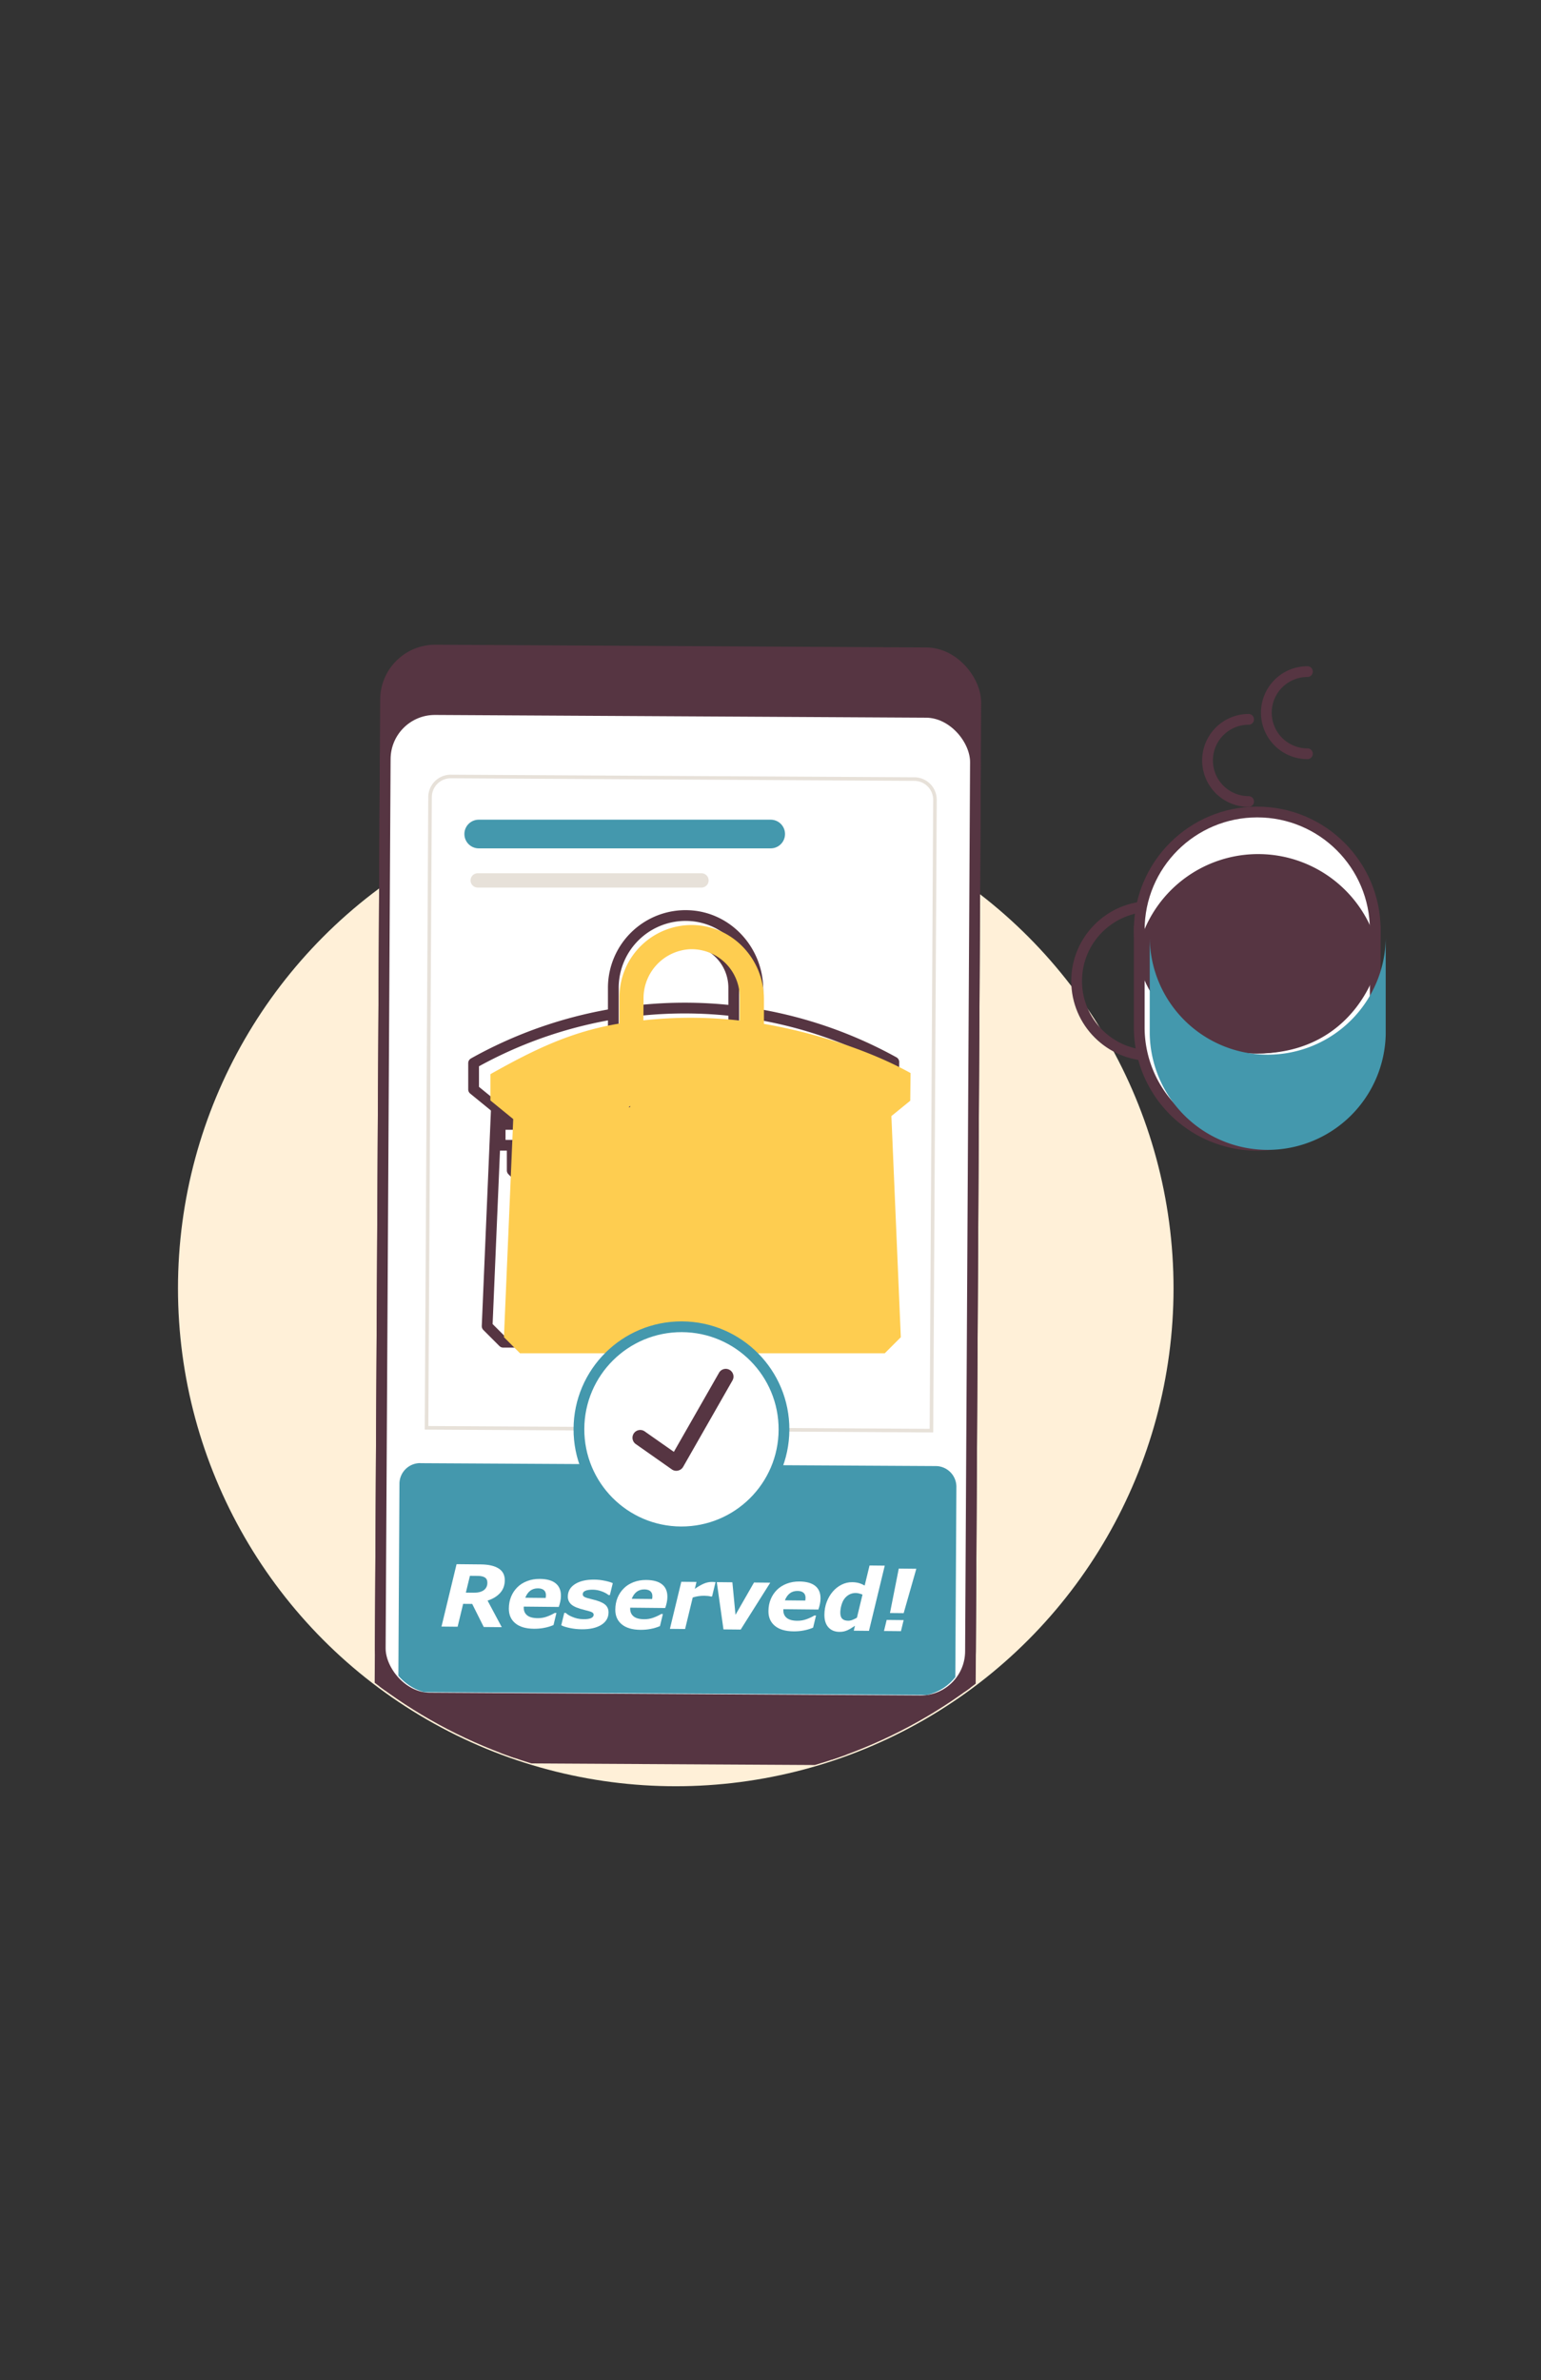 <?xml version="1.0" encoding="UTF-8" standalone="no"?>
<svg
   xmlns:dc="http://purl.org/dc/elements/1.1/"
   xmlns:cc="http://creativecommons.org/ns#"
   xmlns:rdf="http://www.w3.org/1999/02/22-rdf-syntax-ns#"
   xmlns:svg="http://www.w3.org/2000/svg"
   xmlns="http://www.w3.org/2000/svg"
   xmlns:sodipodi="http://sodipodi.sourceforge.net/DTD/sodipodi-0.dtd"
   xmlns:inkscape="http://www.inkscape.org/namespaces/inkscape"
   inkscape:version="1.0 (4035a4f, 2020-05-01)"
   height="332"
   width="215"
   sodipodi:docname="Reserved.svg"
   viewBox="0 0 215 332"
   version="1.1"
   id="svg121">
  <rect x="0" y="0" width="215" height="332" fill="#333333" stroke="none"/>
  <sodipodi:namedview
     inkscape:current-layer="svg121"
     inkscape:window-maximized="1"
     inkscape:window-y="628"
     inkscape:window-x="1440"
     inkscape:cy="167.32658"
     inkscape:cx="89.731449"
     inkscape:zoom="3.3616894"
     showgrid="false"
     id="namedview66"
     inkscape:window-height="1395"
     inkscape:window-width="2560"
     inkscape:pageshadow="2"
     inkscape:pageopacity="0"
     guidetolerance="10"
     gridtolerance="10"
     objecttolerance="10"
     borderopacity="1"
     bordercolor="#666666"
     pagecolor="#ffffff" />
  <defs
     id="defs30">
    <style
       id="style10">.cls-1,.cls-21,.cls-24,.cls-9{fill:none;}.cls-2,.cls-29{fill:#fff0d8;}.cls-3{isolation:isolate;}.cls-4{clip-path:url(#clip-path);}.cls-5{clip-path:url(#clip-path-2);}.cls-20,.cls-6{fill:#563542;}.cls-10,.cls-21,.cls-24,.cls-26,.cls-29,.cls-6,.cls-7{stroke:#563542;}.cls-11,.cls-12,.cls-19,.cls-21,.cls-6,.cls-7,.cls-9{stroke-miterlimit:10;}.cls-10,.cls-19,.cls-21,.cls-24,.cls-26,.cls-29,.cls-6,.cls-7{stroke-width:3px;}.cls-10,.cls-11,.cls-12,.cls-15,.cls-19,.cls-22,.cls-26,.cls-7{fill:#fff;}.cls-8{clip-path:url(#clip-path-3);}.cls-12,.cls-9{stroke:#e7e1d9;}.cls-10,.cls-24,.cls-26,.cls-29{stroke-linejoin:round;}.cls-11,.cls-19{stroke:#4498ad;}.cls-11,.cls-12,.cls-24,.cls-26,.cls-29{stroke-linecap:round;}.cls-11{stroke-width:8px;}.cls-12{stroke-width:4px;}.cls-13{fill:#fecd50;}.cls-13,.cls-23{mix-blend-mode:multiply;}.cls-14,.cls-23{fill:#4498ad;}.cls-15{font-size:30.71px;font-family:Raleway-SemiBoldItalic, Raleway;font-weight:600;font-style:italic;}.cls-16{letter-spacing:-0.01em;}.cls-17{letter-spacing:-0.01em;}.cls-18{letter-spacing:0em;}.cls-25{clip-path:url(#clip-path-4);}.cls-27{clip-path:url(#clip-path-5);}.cls-28{clip-path:url(#clip-path-6);}</style>
    <clipPath
       id="clip-path">
      <circle
         class="cls-1"
         cx="224.15"
         cy="206.05"
         r="138.9"
         id="circle12" />
    </clipPath>
    <clipPath
       id="clip-path-2">
      <path
         class="cls-1"
         d="M 355.34,163.34 V 6.65 H 98.46 v 142.66 a 138.1,138.1 0 1 0 256.88,14 z"
         id="path15" />
    </clipPath>
    <clipPath
       id="clip-path-3">
      <rect
         class="cls-1"
         x="143.66"
         y="46.58"
         width="162.13"
         height="272.86"
         rx="13.85"
         transform="rotate(0.32,226.117,183.79)"
         id="rect18" />
    </clipPath>
    <clipPath
       id="clip-path-4">
      <circle
         class="cls-2"
         cx="225.45"
         cy="614.54"
         r="138.9"
         id="circle21" />
    </clipPath>
    <clipPath
       id="clip-path-5">
      <path
         class="cls-1"
         d="m 364.35,614.54 c 0,61 -43.19,138.8 -143.88,138.8 -80.19,0 -176.55,-80 -176.55,-177.11 0,-97.11 156.52,-198.78 298.9,-198.78 80.18,0 21.53,139.92 21.53,237.09 z"
         id="path24" />
    </clipPath>
    <clipPath
       id="clip-path-6">
      <path
         class="cls-1"
         d="m 349.33,469.23 c 36.86,138.49 -84.09,69.9 -94.46,21.06 -5.78,-27.29 15.26,-57.05 41.05,-61.29 24.88,-4.13 46.65,14.81 53.41,40.23 z"
         id="path27" />
    </clipPath>
  </defs>
  <g
     transform="matrix(0.5,0,0,0.5,-17.794,76.669)"
     class="cls-3"
     id="g119">
    <g
       id="Layer_1"
       data-name="Layer 1">
      <g
         class="cls-4"
         clip-path="url(#clip-path)"
         id="g34">
        <path
           class="cls-2"
           d="M 347.34,107.91 C 393.93,163 391.41,259 321.93,319.67 255.57,377.62 104.07,373 69.93,209.56 c 0,0 -4.24,-80.47 67.76,-131.3 72,-50.83 163.06,-25.41 209.65,29.65 z"
           id="path32" />
      </g>
      <g
         class="cls-5"
         clip-path="url(#clip-path-2)"
         id="g86">
        <rect
           class="cls-6"
           x="142.38"
           y="28.4"
           width="164.7"
           height="308.92"
           rx="13.85"
           transform="rotate(0.32,226.117,183.79)"
           id="rect36" />
        <rect
           class="cls-7"
           x="142.38"
           y="44.99"
           width="164.7"
           height="275.75"
           rx="13.85"
           transform="rotate(0.32,226.117,183.79)"
           id="rect38" />
        <g
           class="cls-8"
           clip-path="url(#clip-path-3)"
           id="g84">
          <path
             class="cls-9"
             d="M 160.89,63.64 H 290.22 A 5.78,5.78 0 0 1 296,69.42 V 245.37 H 155.11 V 69.42 a 5.78,5.78 0 0 1 5.78,-5.78 z"
             transform="rotate(0.32,227.827,155.137)"
             id="path40" />
          <polygon
             class="cls-10"
             points="282.27,216.61 279.54,152.42 174.25,152.42 171.52,216.61 176,221.09 277.79,221.09 "
             id="polygon42" />
          <path
             class="cls-10"
             d="m 167.74,143.23 v 7.33 l 10.78,8.79 v 13.82 l 3.79,3.8 h 20.51 l 4.25,-4.25 v -14.09 a 4.4,4.4 0 1 1 5.62,-0.19 v 14.73 l 3.8,3.8 H 237 l 4.25,-4.25 v -14.23 a 4.4,4.4 0 1 1 5.63,0.1 v 14.58 l 3.79,3.8 h 20.5 l 4.26,-4.25 v -14.43 l 9.48,-7.73 0.09,-7.64 a 120.66,120.66 0 0 0 -117.26,0.31 z"
             id="path44" />
          <path
             class="cls-10"
             d="m 250.58,189.47 c 0,0 -12.44,-24.95 -12.44,-32.91 a 6.27,6.27 0 0 1 6.27,-6.28 6.67,6.67 0 0 1 6.28,6.28 c 0,7.51 -14.12,32.34 -14.12,32.34"
             id="path46" />
          <polygon
             class="cls-10"
             points="228.13,198.71 227.23,194.56 234.5,186.66 240.44,190.91 236.85,200 233.15,201.79 "
             id="polygon48" />
          <path
             class="cls-10"
             d="m 246.48,191 3.15,16.52 c 0,0 1.14,1.4 4,0.85 2.86,-0.55 3.4,-2.26 3.4,-2.26 l -3.15,-16.52"
             id="path50" />
          <path
             class="cls-10"
             d="m 253.86,189.61 -7.38,1.39 a 3.76,3.76 0 0 1 7.38,-1.41 z"
             id="path52" />
          <path
             class="cls-10"
             d="m 247.06,153.8 v -31.1 c 0,-10.93 -8.5,-20.24 -19.43,-20.63 a 20.16,20.16 0 0 0 -20.9,20.15 v 31.58 a 3.37,3.37 0 0 0 3.36,3.36 v 0 a 3.37,3.37 0 0 0 3.36,-3.36 v -31.23 a 13.7,13.7 0 0 1 12.79,-13.81 13.44,13.44 0 0 1 14.09,13.43 v 31.61 a 3.36,3.36 0 0 0 3.36,3.36 v 0 a 3.36,3.36 0 0 0 3.37,-3.36 z"
             id="path54" />
          <rect
             class="cls-10"
             x="175.15"
             y="160.32"
             width="103.32"
             height="5.82"
             id="rect56" />
          <rect
             class="cls-10"
             x="217.61"
             y="158.13"
             width="17.79"
             height="9.87"
             id="rect58" />
          <rect
             class="cls-10"
             x="224.82"
             y="156.27"
             width="3.49"
             height="13.62"
             id="rect60" />
          <line
             class="cls-11"
             x1="169.17"
             y1="79.32"
             x2="250.64"
             y2="79.32"
             id="line62" />
          <line
             class="cls-12"
             x1="168.89"
             y1="92.26"
             x2="231.32"
             y2="92.26"
             id="line64" />
          <path
             class="cls-13"
             d="m 289.67,146 c -11.95,-6.63 -27.77,-11.47 -40.91,-13.72 v -6.93 c 0,-10.93 -8.5,-20.24 -19.43,-20.63 a 20.16,20.16 0 0 0 -20.9,20.15 v 7.32 c -13.52,2.25 -23.75,7.24 -36,14.12 v 7.33 l 6.37,5.2 -2.59,60.85 4.48,4.48 h 101.78 l 4.48,-4.48 -2.63,-61.69 5.26,-4.28 z m -74.51,-20.78 a 13.69,13.69 0 0 1 12.84,-13.76 13.43,13.43 0 0 1 14,13.42 v 6.48 a 120.8,120.8 0 0 0 -26.88,-0.06 z m -3.75,29.83 v 0.45 H 211 a 4.28,4.28 0 0 1 0.41,-0.41 z"
             id="path66" />
          <path
             class="cls-14"
             d="m 152.67,255.24 h 143.85 a 5.78,5.78 0 0 1 5.78,5.76 v 58.1 H 146.89 V 261 a 5.78,5.78 0 0 1 5.78,-5.78 z"
             transform="rotate(0.32,226.412,289.429)"
             id="path68" />
          <g
             class="cls-15"
             style="font-style:italic;font-weight:600;font-size:30.71px;font-family:Raleway-SemiBoldItalic, Raleway;fill:#ffffff;stroke-width:1"
             id="text78"
             transform="rotate(0.573)"
             aria-label="Reserved!">
            <path
               id="path69"
               style="font-size:24px;letter-spacing:-0.01em;stroke-width:1"
               d="m 179.309,285.749 q 0,2.098 -1.277,3.527 -1.277,1.43 -3.469,2.156 l 4.031,7.371 h -5.027 l -3.281,-6.398 h -2.531 l -1.477,6.398 h -4.5 l 4.031,-17.449 h 6.809 q 3.199,0 4.945,1.09 1.746,1.078 1.746,3.305 z m -4.852,0.75 q 0,-1.055 -0.68,-1.488 -0.668,-0.445 -1.98,-0.445 h -2.227 l -1.09,4.699 h 2.215 q 1.793,0 2.777,-0.727 0.984,-0.738 0.984,-2.039 z" />
            <path
               id="path71"
               style="font-size:24px;letter-spacing:-0.01em;stroke-width:1"
               d="m 190.764,290.531 q 0.035,-0.211 0.047,-0.387 0.023,-0.176 0.023,-0.363 0,-0.926 -0.574,-1.418 -0.574,-0.492 -1.652,-0.492 -1.301,0 -2.191,0.703 -0.879,0.703 -1.336,1.957 z m -3.223,8.625 q -3.363,0 -5.191,-1.488 -1.828,-1.488 -1.828,-4.113 0,-1.793 0.598,-3.293 0.598,-1.5 1.723,-2.637 1.078,-1.102 2.695,-1.746 1.617,-0.645 3.551,-0.645 2.941,0 4.43,1.195 1.5,1.184 1.5,3.504 0,0.797 -0.164,1.559 -0.152,0.762 -0.41,1.512 h -9.773 q 0,0.07 0,0.141 0,0.059 0,0.129 0,1.371 0.961,2.145 0.961,0.773 2.941,0.773 1.383,0 2.613,-0.469 1.242,-0.469 2.156,-1.043 h 0.469 l -0.785,3.387 q -1.23,0.539 -2.59,0.809 -1.359,0.281 -2.895,0.281 z" />
            <path
               id="path73"
               style="font-size:24px;letter-spacing:-0.01em;stroke-width:1"
               d="m 200.883,299.167 q -1.688,0 -3.27,-0.316 -1.582,-0.316 -2.426,-0.738 l 0.809,-3.469 h 0.387 q 0.258,0.223 0.645,0.492 0.398,0.27 1.125,0.562 0.621,0.27 1.441,0.469 0.82,0.188 1.77,0.188 1.418,0 2.121,-0.328 0.715,-0.328 0.715,-0.938 0,-0.469 -0.504,-0.715 -0.504,-0.246 -2.086,-0.609 -2.684,-0.621 -3.68,-1.5 -0.984,-0.879 -0.984,-2.191 0,-2.227 1.992,-3.504 1.992,-1.289 5.391,-1.289 1.477,0 2.953,0.305 1.477,0.293 2.168,0.633 l -0.773,3.328 h -0.363 q -0.832,-0.645 -2.016,-1.043 -1.172,-0.41 -2.414,-0.41 -1.348,0 -2.074,0.328 -0.715,0.316 -0.715,0.984 0,0.516 0.621,0.797 0.621,0.27 1.957,0.562 2.484,0.539 3.574,1.359 1.102,0.82 1.102,2.297 0,2.203 -2.016,3.48 -2.016,1.266 -5.449,1.266 z" />
            <path
               id="path75"
               style="font-size:24px;letter-spacing:-0.01em;stroke-width:1"
               d="m 220.471,290.531 q 0.035,-0.211 0.047,-0.387 0.023,-0.176 0.023,-0.363 0,-0.926 -0.574,-1.418 -0.574,-0.492 -1.652,-0.492 -1.301,0 -2.191,0.703 -0.879,0.703 -1.336,1.957 z m -3.223,8.625 q -3.363,0 -5.191,-1.488 -1.828,-1.488 -1.828,-4.113 0,-1.793 0.598,-3.293 0.598,-1.5 1.723,-2.637 1.078,-1.102 2.695,-1.746 1.617,-0.645 3.551,-0.645 2.941,0 4.43,1.195 1.5,1.184 1.5,3.504 0,0.797 -0.164,1.559 -0.152,0.762 -0.41,1.512 h -9.773 q 0,0.07 0,0.141 0,0.059 0,0.129 0,1.371 0.961,2.145 0.961,0.773 2.941,0.773 1.383,0 2.613,-0.469 1.242,-0.469 2.156,-1.043 h 0.469 l -0.785,3.387 q -1.23,0.539 -2.59,0.809 -1.359,0.281 -2.895,0.281 z" />
            <path
               id="path77"
               style="font-size:24px;letter-spacing:-0.01em;stroke-width:1"
               d="m 237.188,289.664 h -0.375 q -0.281,-0.094 -0.797,-0.141 -0.516,-0.047 -1.02,-0.047 -0.832,0 -1.605,0.129 -0.773,0.117 -1.594,0.387 l -2.039,8.812 h -4.242 l 3.047,-13.16 h 4.242 l -0.445,1.934 q 1.195,-0.879 2.379,-1.43 1.195,-0.551 2.402,-0.551 0.223,0 0.492,0.012 0.281,0.012 0.492,0.035 z" />
            <path
               id="path79"
               style="font-size:24px;letter-spacing:-0.01em;stroke-width:1"
               d="m 253.39,285.644 -8.121,13.16 h -4.805 l -1.992,-13.16 h 4.348 l 0.961,9.059 5.074,-9.059 z" />
            <path
               id="path81"
               style="font-size:24px;letter-spacing:-0.01em;stroke-width:1"
               d="m 263.205,290.531 q 0.035,-0.211 0.047,-0.387 0.023,-0.176 0.023,-0.363 0,-0.926 -0.574,-1.418 -0.574,-0.492 -1.652,-0.492 -1.301,0 -2.191,0.703 -0.879,0.703 -1.336,1.957 z m -3.223,8.625 q -3.363,0 -5.191,-1.488 -1.828,-1.488 -1.828,-4.113 0,-1.793 0.598,-3.293 0.598,-1.5 1.723,-2.637 1.078,-1.102 2.695,-1.746 1.617,-0.645 3.551,-0.645 2.941,0 4.43,1.195 1.5,1.184 1.5,3.504 0,0.797 -0.164,1.559 -0.152,0.762 -0.41,1.512 h -9.773 q 0,0.07 0,0.141 0,0.059 0,0.129 0,1.371 0.961,2.145 0.961,0.773 2.941,0.773 1.383,0 2.613,-0.469 1.242,-0.469 2.156,-1.043 h 0.469 l -0.785,3.387 q -1.23,0.539 -2.59,0.809 -1.359,0.281 -2.895,0.281 z" />
            <path
               id="path83"
               style="font-size:24px;letter-spacing:-0.01em;stroke-width:1"
               d="m 285.289,280.57 -4.219,18.234 h -4.242 l 0.316,-1.371 q -0.609,0.387 -1.078,0.703 -0.457,0.305 -1.02,0.562 -0.527,0.234 -1.043,0.352 -0.504,0.117 -1.219,0.117 -1.91,0 -3.059,-1.242 -1.137,-1.242 -1.137,-3.527 0,-1.875 0.598,-3.516 0.609,-1.652 1.664,-2.918 1.031,-1.23 2.438,-1.957 1.406,-0.727 2.941,-0.727 1.078,0 1.875,0.223 0.797,0.211 1.641,0.668 l 1.301,-5.602 z m -6.129,8.145 q -0.34,-0.164 -0.891,-0.293 -0.551,-0.141 -0.973,-0.141 -1.008,0 -1.816,0.445 -0.809,0.445 -1.371,1.219 -0.504,0.691 -0.797,1.77 -0.293,1.066 -0.293,2.062 0,1.184 0.551,1.723 0.551,0.539 1.676,0.539 0.574,0 1.207,-0.258 0.645,-0.258 1.219,-0.609 z" />
            <path
               id="path85"
               style="font-size:24px;letter-spacing:-0.01em;stroke-width:1"
               d="m 294.107,281.355 -3.41,12.422 h -3.82 l 2.332,-12.422 z m -4.113,17.449 h -4.734 l 0.715,-3.094 h 4.734 z" />
          </g>
          <circle
             class="cls-19"
             cx="225.75"
             cy="245.4"
             r="28.61"
             transform="rotate(-89.75,225.738,245.395)"
             id="circle80" />
          <path
             class="cls-20"
             d="m 224.51,256.94 a 2.1,2.1 0 0 1 -1.46,-0.38 L 213,249.5 a 2.161,2.161 0 1 1 2.48,-3.54 l 8.14,5.71 12.57,-22 a 2.16,2.16 0 1 1 3.75,2.14 l -13.75,24.08 a 2.16,2.16 0 0 1 -1.4,1 1.09,1.09 0 0 1 -0.28,0.05 z"
             id="path82" />
        </g>
      </g>
      <circle
         class="cls-21"
         cx="356.81"
         cy="120.32"
         r="20.8"
         id="circle88" />
      <path
         class="cls-22"
         d="m 419.34,106.43 h -13.82 a 32.9,32.9 0 0 0 -38.22,0 h -13.82 v 26.8 0 a 32.93,32.93 0 1 0 65.86,0 v 0 z"
         id="path90" />
      <path
         class="cls-21"
         d="m 419.34,106.43 h -13.82 a 32.9,32.9 0 0 0 -38.22,0 h -13.82 v 26.8 0 a 32.93,32.93 0 1 0 65.86,0 v 0 z"
         id="path92" />
      <circle
         class="cls-7"
         cx="386.41"
         cy="106.11"
         r="32.93"
         id="circle94" />
      <path
         class="cls-6"
         d="m 418.93,112.8 a 32.93,32.93 0 0 0 -64.24,-1.36 c -0.62,2.54 4.91,27.6 31.72,27.6 26.81,0 32.95,-24.12 32.52,-26.24 z"
         id="path96" />
      <path
         class="cls-23"
         d="m 389.32,140.87 a 32.92,32.92 0 0 1 -32.91,-32.61 v 0 26.81 0 a 32.93,32.93 0 0 0 65.85,0 v 0 -26.81 0 a 32.92,32.92 0 0 1 -32.94,32.61 z"
         id="path98" />
      <path
         class="cls-24"
         d="m 384,70.25 a 11.46,11.46 0 1 1 0,-22.92"
         id="path100" />
      <path
         class="cls-24"
         d="m 400.41,56.93 a 11.46,11.46 0 0 1 0,-22.92"
         id="path102" />
      <g
         class="cls-25"
         clip-path="url(#clip-path-4)"
         id="g110">
        <polyline
           class="cls-26"
           points="-0.17 364.17 -0.17 399.81 -84.48 399.81 -84.48 352.25"
           id="polyline106" />
        <polyline
           class="cls-26"
           points="221.32 357.04 221.32 399.81 137 399.81 135.75 370.11"
           id="polyline108" />
      </g>
      <g
         class="cls-27"
         clip-path="url(#clip-path-5)"
         id="g116">
        <g
           class="cls-28"
           clip-path="url(#clip-path-6)"
           id="g114" />
      </g>
    </g>
  </g>
</svg>
